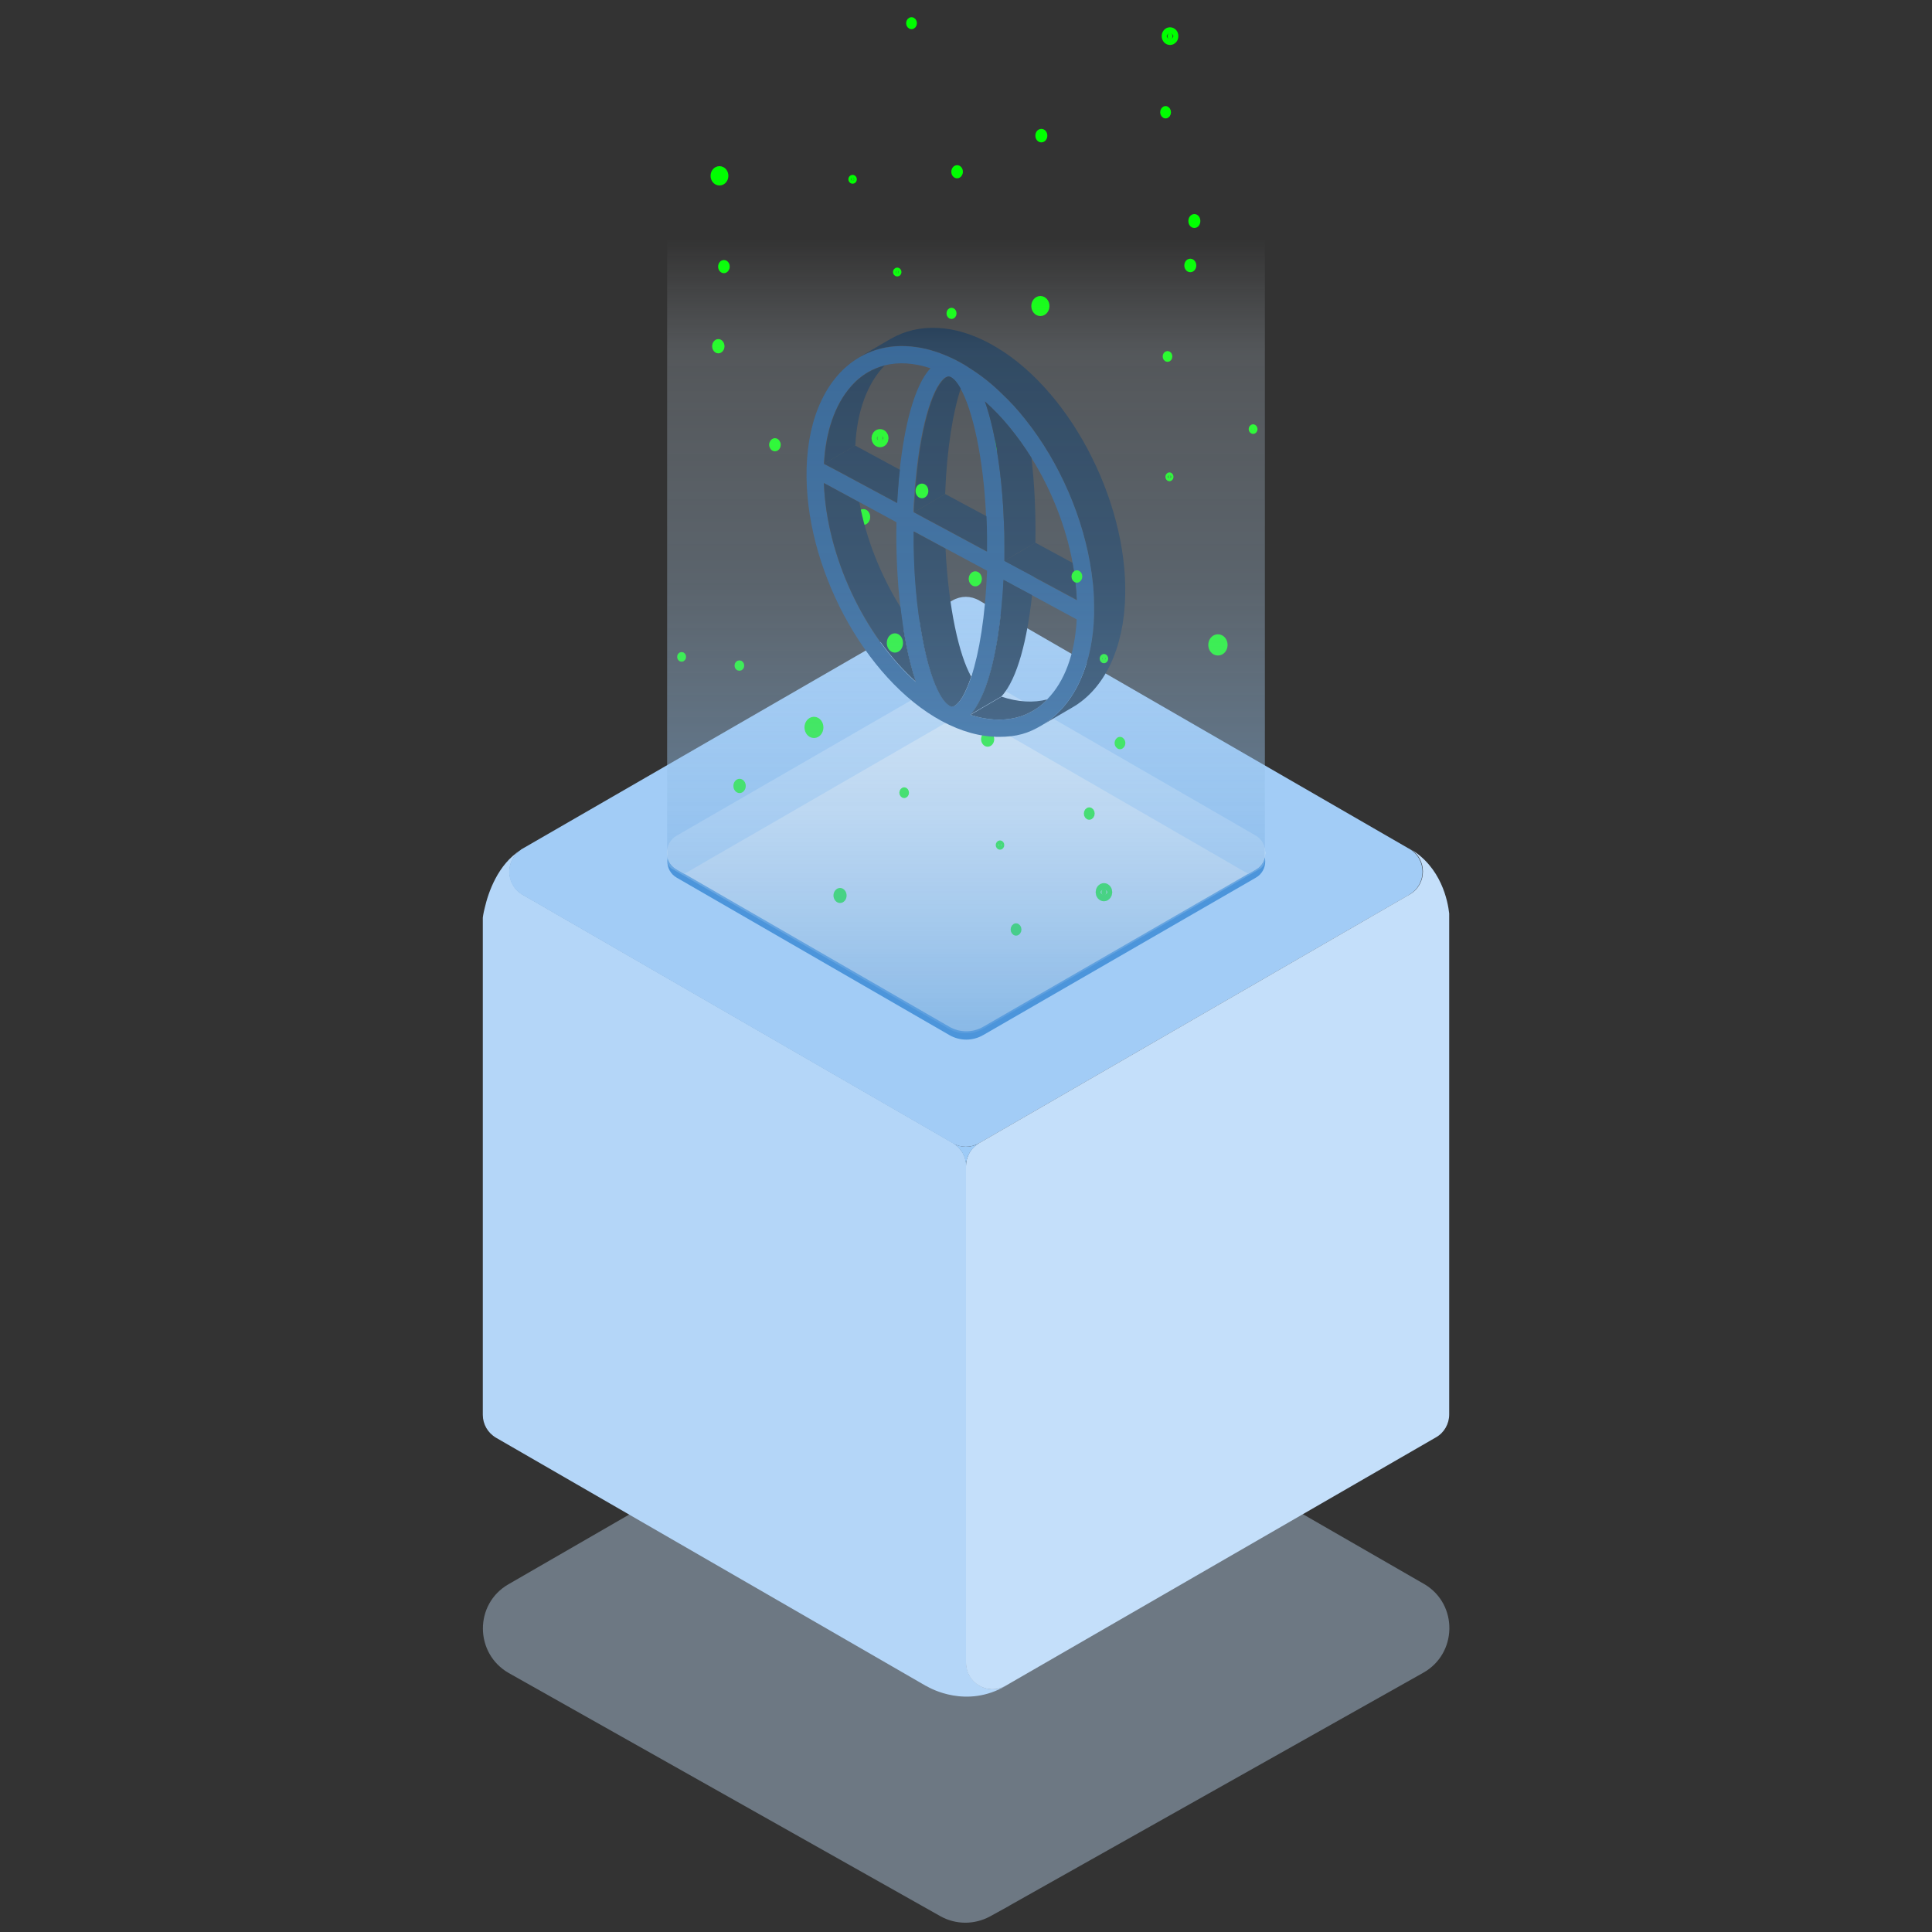 <?xml version="1.0" encoding="UTF-8"?><svg xmlns="http://www.w3.org/2000/svg" xmlns:xlink="http://www.w3.org/1999/xlink" viewBox="0 0 1000 1000"><rect x="0" y="0" width="1000" height="1000" fill="#333333" stroke="none"/><defs><style>.h{fill:url(#g);}.i{fill:#eaf2fa;}.j{fill:#b4d6f8;}.k{fill:#9dcbf7;}.l,.m{fill:#c4dffa;}.n{fill:#144b82;}.o{fill:#08233e;}.p{fill:#a2ccf6;}.q{fill:#4c95db;}.m{isolation:isolate;opacity:.4;}.r{stroke-width:6px;}.r,.s{fill:lime;stroke:lime;stroke-miterlimit:10;}.s{stroke-width:3px;}</style><linearGradient id="g" x1="438" y1="681.3" x2="438" y2="93.7" gradientTransform="translate(62 -146.4)" gradientUnits="userSpaceOnUse"><stop offset="0" stop-color="#4c95db" stop-opacity=".8"/><stop offset="0" stop-color="#5fa0df" stop-opacity=".7"/><stop offset=".2" stop-color="#8fbde9" stop-opacity=".5"/><stop offset=".4" stop-color="#b7d5f1" stop-opacity=".3"/><stop offset=".6" stop-color="#d7e7f7" stop-opacity=".2"/><stop offset=".7" stop-color="#edf4fb" stop-opacity="0"/><stop offset=".9" stop-color="#fafcfe" stop-opacity="0"/><stop offset="1" stop-color="#fff" stop-opacity="0"/></linearGradient></defs><g id="a"><path d="M522.2,986.5l214.5-120.7c17.6-9.9,18.1-35.2,.8-45.7h0l-224.3-129.2c-8.2-4.7-18.3-4.7-26.4,0l-223.6,129.1c-17.8,10.2-17.6,35.9,.2,46l223.3,125.8c8,4.5,17.7,4.5,25.8,.1l9.8-5.4Z" style="fill:#c4dffa; isolation:isolate; opacity:.4;"/></g><g id="b"><g><g><path d="M520.6,872.6c-20.3,11.8-38.9,1.4-41.1,.1,0,0,0,0-.1,0,0,0,0,0,0,0,0,0,0,0,0,0l-222.6-128.5c-4.3-2.5-6.9-7-6.9-11.9V475s.2-2,1-5.1c0,0,0,0,0,0,1.8-7.8,6.7-22.5,18.7-30-8.2,5.6-7.8,18.1,1,23.2l4.4,2.5,211.7,122.2,6.5,3.8c4.3,2.5,6.9,7,6.9,11.9v257.1c0,10.6,11.5,17.2,20.6,11.9Z" style="fill:#b4d6f8;"/><path d="M729.5,463.1l-8.7,5-205.5,118.7-8.5,4.9c-4.3,2.5-9.5,2.5-13.8,0l-6.5-3.8-211.7-122.2-4.4-2.5c-8.8-5.1-9.2-17.6-1-23.2,0,0,.2-.1,.2-.2,.2-.2,.5-.3,.8-.5l222.6-128.5c4.3-2.5,9.5-2.5,13.8,0l222.2,128.3c.1,0,.3,.1,.4,.2,9.2,5.3,9.2,18.5,0,23.8Z" style="fill:#a2ccf6;"/><path d="M750.1,475v257.1c0,4.9-2.6,9.5-6.9,11.9l-222.6,128.5c-9.2,5.3-20.6-1.3-20.6-11.9v-257.1c0-4.9,2.6-9.5,6.9-11.9l8.5-4.9,205.5-118.7,8.7-5c9.2-5.3,9.2-18.5,0-23.8,16.5,9.5,19.8,27.4,20.5,33.6,0,0,0,0,0,0,0,.2,0,.3,0,.5,0,.2,0,.3,0,.4,0,.1,0,.2,0,.4,0,.1,0,.3,0,.4,0,0,0,.1,0,.2,0,0,0,.2,0,.2Z" style="fill:#c4dffa;"/><path d="M506.9,591.7c-4.3,2.5-6.9,7-6.9,11.9,0-4.9-2.6-9.5-6.9-11.9,4.3,2.5,9.5,2.5,13.8,0Z" style="fill:#9dcbf7;"/></g><g><path d="M491.3,356.1l-141,81.4c-6.5,3.7-6.5,13.1,0,16.8l141,81.4c5.5,3.2,12.2,3.2,17.7,0l141-81.4c6.5-3.7,6.5-13.1,0-16.8l-141-81.4c-5.5-3.2-12.2-3.2-17.7,0Z" style="fill:#4c95db;"/><path d="M491.3,351.8l-141,81.4c-6.5,3.7-6.5,13.1,0,16.8l141,81.4c5.5,3.2,12.2,3.2,17.7,0l141-81.4c6.5-3.7,6.5-13.1,0-16.8l-141-81.4c-5.5-3.2-12.2-3.2-17.7,0Z" style="fill:#eaf2fa;"/><path d="M349.7,449.7l4.5,2.6,137.1-79.2c5.5-3.2,12.2-3.2,17.7,0l137.1,79.2,3.9-2.3c6.5-3.7,6.5-13.7,0-17.5l-141-81.4c-5.5-3.2-12.2-3.2-17.7,0l-141,81.4c-6.5,3.7-7,13.4-.5,17.2Z" style="fill:#c4dffa;"/></g></g></g><g id="c"><path d="M516.3,230.7c0,.7-.5,1.3-1,1.3s-1-.6-1-1.3,.5-1.3,1-1.3,1,.6,1,1.3Z" style="fill:lime; stroke:lime; stroke-miterlimit:10; stroke-width:3px;"/><path d="M448.9,267.6c0,1.4-.9,2.6-2,2.6s-2-1.2-2-2.6,.9-2.6,2-2.6,2,1.2,2,2.6Z" style="fill:lime; stroke:lime; stroke-miterlimit:10; stroke-width:3px;"/><path d="M513.1,382.6c0,1.4-.9,2.4-1.9,2.4s-1.9-1.1-1.9-2.4,.9-2.4,1.9-2.4,1.9,1.1,1.9,2.4Z" style="fill:lime; stroke:lime; stroke-miterlimit:10; stroke-width:3px;"/></g><g id="d"><g><path d="M582.4,308.7c-.7,26.9-10.7,47.9-27.4,57.5l-16.1,9.4c2.8-1.6,5.3-3.5,7.7-5.7,5.4-5,9.8-11.3,13-18.9,4.1-9.4,6.4-20.5,6.7-33,0-3.6,0-7.2-.2-10.9-.2-3.6-.6-7.1-1.1-10.7-4-28.3-16.6-57.1-34.1-79.1-3.9-5-8.2-9.7-12.6-13.8-5.2-5.1-10.8-9.5-16.6-13.1-1.7-1.2-3.5-2.2-5.3-3.2-.8-.4-1.5-.8-2.3-1.2-6.7-3.3-13.4-5.5-19.8-6.4-7.4-1.1-14.4-.6-21,1.5-2.9,.9-5.7,2.2-8.4,3.7l16.1-9.4c14.6-8.4,32.9-7.6,51.5,2.5,39.9,21.5,71.2,80.2,69.9,130.7Z" style="fill:#08233e;"/><path d="M566.1,307.2c-.2-3.6-.6-7.1-1.1-10.7-4-28.3-16.6-57.1-34.1-79.1-3.9-5-8.2-9.7-12.6-13.8-5.2-5.1-10.8-9.5-16.6-13.1-1.7-1.2-3.5-2.2-5.3-3.2-.8-.4-1.5-.8-2.3-1.2-6.7-3.3-13.4-5.5-19.8-6.4-7.4-1.1-14.4-.6-21,1.5-2.9,.9-5.7,2.2-8.4,3.7-16.7,9.7-26.7,30.6-27.4,57.5-1.4,50.6,30,109.2,69.9,130.8,10.2,5.5,20.2,8.2,29.6,8.2s15.3-1.9,21.9-5.8c2.8-1.6,5.3-3.5,7.7-5.7,5.4-5,9.8-11.3,13-18.9,4.1-9.4,6.4-20.5,6.7-33,0-3.6,0-7.2-.2-10.9Zm-76.3-112s0,0,0,0c.9-.5,1.5-.4,2.3,0,1.7,.9,3.4,2.9,5,5.8,6.3,11.1,11.9,35.6,13.3,66.2,.1,3.3,.3,6.8,.3,10.3,0,2.6,0,5.3,0,8l-21.9-11.8-9-4.8-7-3.8c0-2.7,.2-5.2,.4-7.8,.2-3.3,.4-6.6,.8-9.7,2.8-29.9,9.5-48.9,15.6-52.4Zm-49.5,4.9h0c2.7-3.1,5.7-5.6,9-7.5,2.7-1.6,5.6-2.7,8.6-3.5,7.2-1.8,15.2-1.3,23.7,1.5-8.5,9.1-13.5,30.4-15.9,52.5-.4,3.2-.7,6.4-.9,9.6-.2,2.6-.4,5.2-.5,7.7l-21.2-11.4-9.3-5-7.4-3.9c.9-16.8,5.8-30.7,13.8-39.8Zm-13.8,49.9l8.5,4.6,9.8,5.3,19.2,10.4c-.3,14.6,.4,29.8,2,44,.8,6.8,1.8,13.3,3,19.5,1.4,7.1,3.1,13.5,5,19.2-26.7-23.9-46.2-65-47.6-102.8Zm67.6,115.3c-.9,.5-1.5,.5-2.4,0-3.5-1.9-7-8.2-10-17.8-1.6-5-3-10.9-4.2-17.5-2.9-15.1-4.7-34.2-4.5-55l7.4,4,9.1,4.9,21.4,11.5c-.9,23.8-4.1,42.5-8.1,54.7-1.5,4.4-3,7.9-4.5,10.5-1.4,2.3-2.8,3.9-4.2,4.7Zm48-3.3c-2.3,2.4-4.8,4.4-7.6,6-2.8,1.6-5.7,2.8-8.8,3.5-7.2,1.7-15.1,1.2-23.4-1.5,1.3-1.4,2.5-3.1,3.6-5,1.5-2.6,2.9-5.6,4.2-9,5.5-14.8,8.4-36.2,9.4-55.8l6.3,3.4,8.4,4.5,23.1,12.5c-.9,17.8-6.3,32.3-15.3,41.4Zm-6.9-63.5l-8.6-4.6-6.7-3.6c0-2.6,0-5.3,0-7.9,0-3.4,0-6.8-.2-10.2-.8-24-4.1-47.8-9.9-64.4,4.5,4,8.8,8.5,12.8,13.4,4,4.9,7.8,10.2,11.3,15.8,10.2,16.4,17.8,35.4,21.3,54.4,.7,3.7,1.2,7.4,1.6,11,.3,2.8,.5,5.5,.6,8.3l-22.3-12Z" style="fill:#144b82;"/><path d="M511,285.5l-21.9-11.8-9-4.8-7-3.8,7.1-4.1,9-5.3,21.4,11.5c.1,3.3,.3,6.8,.3,10.3,0,2.6,0,5.3,0,8Z" style="fill:#08233e;"/><path d="M542.1,362c-2.3,2.4-4.8,4.4-7.6,6-2.8,1.6-5.7,2.8-8.8,3.5-7.2,1.7-15.1,1.2-23.4-1.5l6.3-3.7h0l9.8-5.7c8.4,2.8,16.5,3.3,23.7,1.4Z" style="fill:#08233e;"/><path d="M534.2,308.1c-2.4,22-7.4,43.3-15.9,52.4l-9.8,5.7h0l-6.3,3.7c1.3-1.4,2.5-3.1,3.6-5,1.5-2.6,2.9-5.6,4.2-9,5.5-14.8,8.4-36.2,9.4-55.8l6.3,3.4,8.4,4.5Z" style="fill:#08233e;"/><path d="M502.7,350.2c-1.5,4.4-3,7.9-4.5,10.5-1.4,2.3-2.8,3.9-4.2,4.7-.9,.5-1.5,.5-2.4,0-3.5-1.9-7-8.2-10-17.8-1.6-5-3-10.9-4.2-17.5-2.9-15.1-4.7-34.2-4.5-55l7.4,4,9.1,4.9c1.5,30.6,7,55.2,13.3,66.2Z" style="fill:#08233e;"/><path d="M474.1,352.9c-26.7-23.9-46.2-65-47.6-102.8l8.5,4.6,9.8,5.3c3.5,19,11.1,37.9,21.3,54.3,.8,6.8,1.8,13.3,3,19.5,1.4,7.1,3.1,13.5,5,19.2Z" style="fill:#08233e;"/><path d="M458,189.1c-9,9.1-14.4,23.6-15.3,41.5l-9,5.3-7.1,4.1c.9-16.8,5.8-30.7,13.8-39.8h0c2.7-3.1,5.7-5.6,9-7.5,2.7-1.6,5.6-2.7,8.6-3.5Z" style="fill:#08233e;"/><path d="M465.8,243c-.4,3.2-.7,6.4-.9,9.6-.2,2.6-.4,5.2-.5,7.7l-21.2-11.4-9.3-5-7.4-3.9,7.1-4.1,9-5.3,23.1,12.5Z" style="fill:#08233e;"/><path d="M497.3,201c-4,12.2-7.2,30.9-8.1,54.7l-9,5.3-7.1,4.1c0-2.7,.2-5.2,.4-7.8,.2-3.3,.4-6.6,.8-9.7,2.8-29.9,9.5-48.9,15.6-52.4,0,0,0,0,0,0,.9-.5,1.5-.4,2.3,0,1.7,.9,3.4,2.9,5,5.8Z" style="fill:#08233e;"/><path d="M536,280.9l-9,5.2h0l-7.1,4.2c0-2.6,0-5.3,0-7.9,0-3.4,0-6.8-.2-10.2-.8-24-4.1-47.8-9.9-64.4,4.5,4,8.8,8.5,12.8,13.4,4,4.9,7.8,10.2,11.3,15.8,1.6,14.2,2.3,29.4,2,44Z" style="fill:#08233e;"/><path d="M557.4,310.5l-22.3-12-8.6-4.6-6.7-3.6,7.1-4.1h0l9-5.3,19.2,10.4c.7,3.7,1.2,7.4,1.6,11,.3,2.8,.5,5.5,.6,8.3Z" style="fill:#08233e;"/></g></g><g id="e"><path d="M384.5,406.8c0,1.2-.8,2.2-1.7,2.2s-1.7-1-1.7-2.2,.8-2.2,1.7-2.2,1.7,1,1.7,2.2Z" style="fill:lime; stroke:lime; stroke-miterlimit:10; stroke-width:3px;"/><path d="M423.2,376.5c0,1.4-.9,2.5-1.9,2.5s-1.9-1.1-1.9-2.5,.9-2.5,1.9-2.5,1.9,1.1,1.9,2.5Z" style="fill:lime; stroke:lime; stroke-miterlimit:10; stroke-width:6px;"/><path d="M465.9,332.8c0,1.9-1.2,3.5-2.7,3.5s-2.7-1.6-2.7-3.5,1.2-3.5,2.7-3.5,2.7,1.6,2.7,3.5Z" style="fill:lime; stroke:lime; stroke-miterlimit:10; stroke-width:3px;"/><path d="M402.6,230.2c0,1.1-.7,1.9-1.5,1.9s-1.5-.9-1.5-1.9,.7-1.9,1.5-1.9,1.5,.9,1.5,1.9Z" style="fill:lime; stroke:lime; stroke-miterlimit:10; stroke-width:3px;"/><path d="M373.5,179.2c0,1.2-.8,2.2-1.7,2.2s-1.7-1-1.7-2.2,.8-2.2,1.7-2.2,1.7,1,1.7,2.2Z" style="fill:lime; stroke:lime; stroke-miterlimit:10; stroke-width:3px;"/><path d="M442,92.8c0,.5-.3,.8-.7,.8s-.7-.4-.7-.8,.3-.8,.7-.8,.7,.4,.7,.8Z" style="fill:lime; stroke:lime; stroke-miterlimit:10; stroke-width:3px;"/><path d="M465.1,140.8c0,.5-.3,.8-.7,.8s-.7-.4-.7-.8,.3-.8,.7-.8,.7,.4,.7,.8Z" style="fill:lime; stroke:lime; stroke-miterlimit:10; stroke-width:3px;"/><path d="M493.6,162.2c0,.8-.5,1.4-1.1,1.4s-1.1-.6-1.1-1.4,.5-1.4,1.1-1.4,1.1,.6,1.1,1.4Z" style="fill:lime; stroke:lime; stroke-miterlimit:10; stroke-width:3px;"/><path d="M456.9,226.8c0,1-.6,1.7-1.4,1.7s-1.4-.8-1.4-1.7,.6-1.7,1.4-1.7,1.4,.8,1.4,1.7Z" style="fill:lime; stroke:lime; stroke-miterlimit:10; stroke-width:6px;"/><path d="M479,254.1c0,1.3-.8,2.3-1.8,2.3s-1.8-1-1.8-2.3,.8-2.3,1.8-2.3,1.8,1,1.8,2.3Z" style="fill:lime; stroke:lime; stroke-miterlimit:10; stroke-width:3px;"/><path d="M506.7,299.6c0,1.4-.9,2.4-1.9,2.4s-1.9-1.1-1.9-2.4,.9-2.4,1.9-2.4,1.9,1.1,1.9,2.4Z" style="fill:lime; stroke:lime; stroke-miterlimit:10; stroke-width:3px;"/><path d="M558.7,298.4c0,.9-.6,1.7-1.3,1.7s-1.3-.7-1.3-1.7,.6-1.7,1.3-1.7,1.3,.7,1.3,1.7Z" style="fill:lime; stroke:lime; stroke-miterlimit:10; stroke-width:3px;"/><path d="M469,410.3c0,.7-.5,1.3-1,1.3s-1-.6-1-1.3,.5-1.3,1-1.3,1,.6,1,1.3Z" style="fill:lime; stroke:lime; stroke-miterlimit:10; stroke-width:3px;"/><path d="M436.7,463.5c0,1.4-.9,2.4-1.9,2.4s-1.9-1.1-1.9-2.4,.9-2.4,1.9-2.4,1.9,1.1,1.9,2.4Z" style="fill:lime; stroke:lime; stroke-miterlimit:10; stroke-width:3px;"/><path d="M572.7,461.8c0,.9-.6,1.7-1.3,1.7s-1.3-.7-1.3-1.7,.6-1.7,1.3-1.7,1.3,.7,1.3,1.7Z" style="fill:lime; stroke:lime; stroke-miterlimit:10; stroke-width:6px;"/><path d="M518.3,437.4c0,.5-.3,.9-.7,.9s-.7-.4-.7-.9,.3-.9,.7-.9,.7,.4,.7,.9Z" style="fill:lime; stroke:lime; stroke-miterlimit:10; stroke-width:3px;"/><path d="M527.2,481.1c0,.9-.6,1.7-1.3,1.7s-1.3-.8-1.3-1.7,.6-1.7,1.3-1.7,1.3,.8,1.3,1.7Z" style="fill:lime; stroke:lime; stroke-miterlimit:10; stroke-width:3px;"/><path d="M565.1,421.1c0,.9-.6,1.7-1.3,1.7s-1.3-.7-1.3-1.7,.6-1.7,1.3-1.7,1.3,.7,1.3,1.7Z" style="fill:lime; stroke:lime; stroke-miterlimit:10; stroke-width:3px;"/><path d="M572.1,340.9c0,.5-.3,.9-.7,.9s-.7-.4-.7-.9,.3-.9,.7-.9,.7,.4,.7,.9Z" style="fill:lime; stroke:lime; stroke-miterlimit:10; stroke-width:3px;"/><path d="M581,384.6c0,.9-.6,1.7-1.3,1.7s-1.3-.8-1.3-1.7,.6-1.7,1.3-1.7,1.3,.8,1.3,1.7Z" style="fill:lime; stroke:lime; stroke-miterlimit:10; stroke-width:3px;"/><path d="M605.9,246.8c0,.4-.3,.8-.6,.8s-.6-.4-.6-.8,.3-.8,.6-.8,.6,.4,.6,.8Z" style="fill:lime; stroke:lime; stroke-miterlimit:10; stroke-width:3px;"/><path d="M632.4,333.8c0,1.4-.9,2.5-2,2.5s-2-1.1-2-2.5,.9-2.5,2-2.5,2,1.1,2,2.5Z" style="fill:lime; stroke:lime; stroke-miterlimit:10; stroke-width:6px;"/><path d="M649.4,222.1c0,.6-.4,1-.8,1s-.8-.5-.8-1,.4-1,.8-1,.8,.5,.8,1Z" style="fill:lime; stroke:lime; stroke-miterlimit:10; stroke-width:3px;"/><path d="M605.3,184.5c0,.7-.4,1.3-1,1.3s-1-.6-1-1.3,.4-1.3,1-1.3,1,.6,1,1.3Z" style="fill:lime; stroke:lime; stroke-miterlimit:10; stroke-width:3px;"/><path d="M619.8,114.4c0,1.2-.7,2.1-1.6,2.1s-1.6-.9-1.6-2.1,.7-2.1,1.6-2.1,1.6,.9,1.6,2.1Z" style="fill:lime; stroke:lime; stroke-miterlimit:10; stroke-width:3px;"/><path d="M617.7,137.4c0,1.1-.7,2-1.6,2s-1.6-.9-1.6-2,.7-2,1.6-2,1.6,.9,1.6,2Z" style="fill:lime; stroke:lime; stroke-miterlimit:10; stroke-width:3px;"/><path d="M604.6,58.1c0,1-.6,1.7-1.3,1.7s-1.3-.8-1.3-1.7,.6-1.7,1.3-1.7,1.3,.8,1.3,1.7Z" style="fill:lime; stroke:lime; stroke-miterlimit:10; stroke-width:3px;"/><ellipse cx="605.6" cy="18.7" rx="1.3" ry="1.6" style="fill:lime; stroke:lime; stroke-miterlimit:10; stroke-width:6px;"/><path d="M473.1,12c0,.9-.6,1.6-1.3,1.6s-1.3-.7-1.3-1.6,.6-1.6,1.3-1.6,1.3,.7,1.3,1.6Z" style="fill:lime; stroke:lime; stroke-miterlimit:10; stroke-width:3px;"/><path d="M374,91c0,1.1-.7,2-1.6,2s-1.6-.9-1.6-2,.7-2,1.6-2,1.6,.9,1.6,2Z" style="fill:lime; stroke:lime; stroke-miterlimit:10; stroke-width:6px;"/><path d="M376.2,138c0,1-.7,1.9-1.5,1.9s-1.5-.8-1.5-1.9,.7-1.9,1.5-1.9,1.5,.8,1.5,1.9Z" style="fill:lime; stroke:lime; stroke-miterlimit:10; stroke-width:3px;"/><path d="M540.2,158.4c0,1.2-.8,2.2-1.7,2.2s-1.7-1-1.7-2.2,.8-2.2,1.7-2.2,1.7,1,1.7,2.2Z" style="fill:lime; stroke:lime; stroke-miterlimit:10; stroke-width:6px;"/><path d="M540.6,70.2c0,1.1-.7,2-1.6,2s-1.6-.9-1.6-2,.7-2,1.6-2,1.6,.9,1.6,2Z" style="fill:lime; stroke:lime; stroke-miterlimit:10; stroke-width:3px;"/><path d="M496.9,88.9c0,1-.7,1.9-1.5,1.9s-1.5-.8-1.5-1.9,.7-1.9,1.5-1.9,1.5,.8,1.5,1.9Z" style="fill:lime; stroke:lime; stroke-miterlimit:10; stroke-width:3px;"/><path d="M353.6,340c0,.5-.3,1-.8,1s-.8-.4-.8-1,.3-1,.8-1,.8,.4,.8,1Z" style="fill:lime; stroke:lime; stroke-miterlimit:10; stroke-width:3px;"/><path d="M383.7,344.5c0,.7-.4,1.2-1,1.2s-1-.5-1-1.2,.4-1.2,1-1.2,1,.5,1,1.2Z" style="fill:lime; stroke:lime; stroke-miterlimit:10; stroke-width:3px;"/></g><g id="f"><path d="M345.3-52.7V445.5c.2,2.1,1.5,3.9,3.4,4.7l143.1,82.7c5.1,2.6,11.2,2.6,16.4,0l143.1-82.7c1.9-.8,3.2-2.6,3.4-4.7V-52.7H345.3Z" style="fill:url(#g);"/></g></svg>